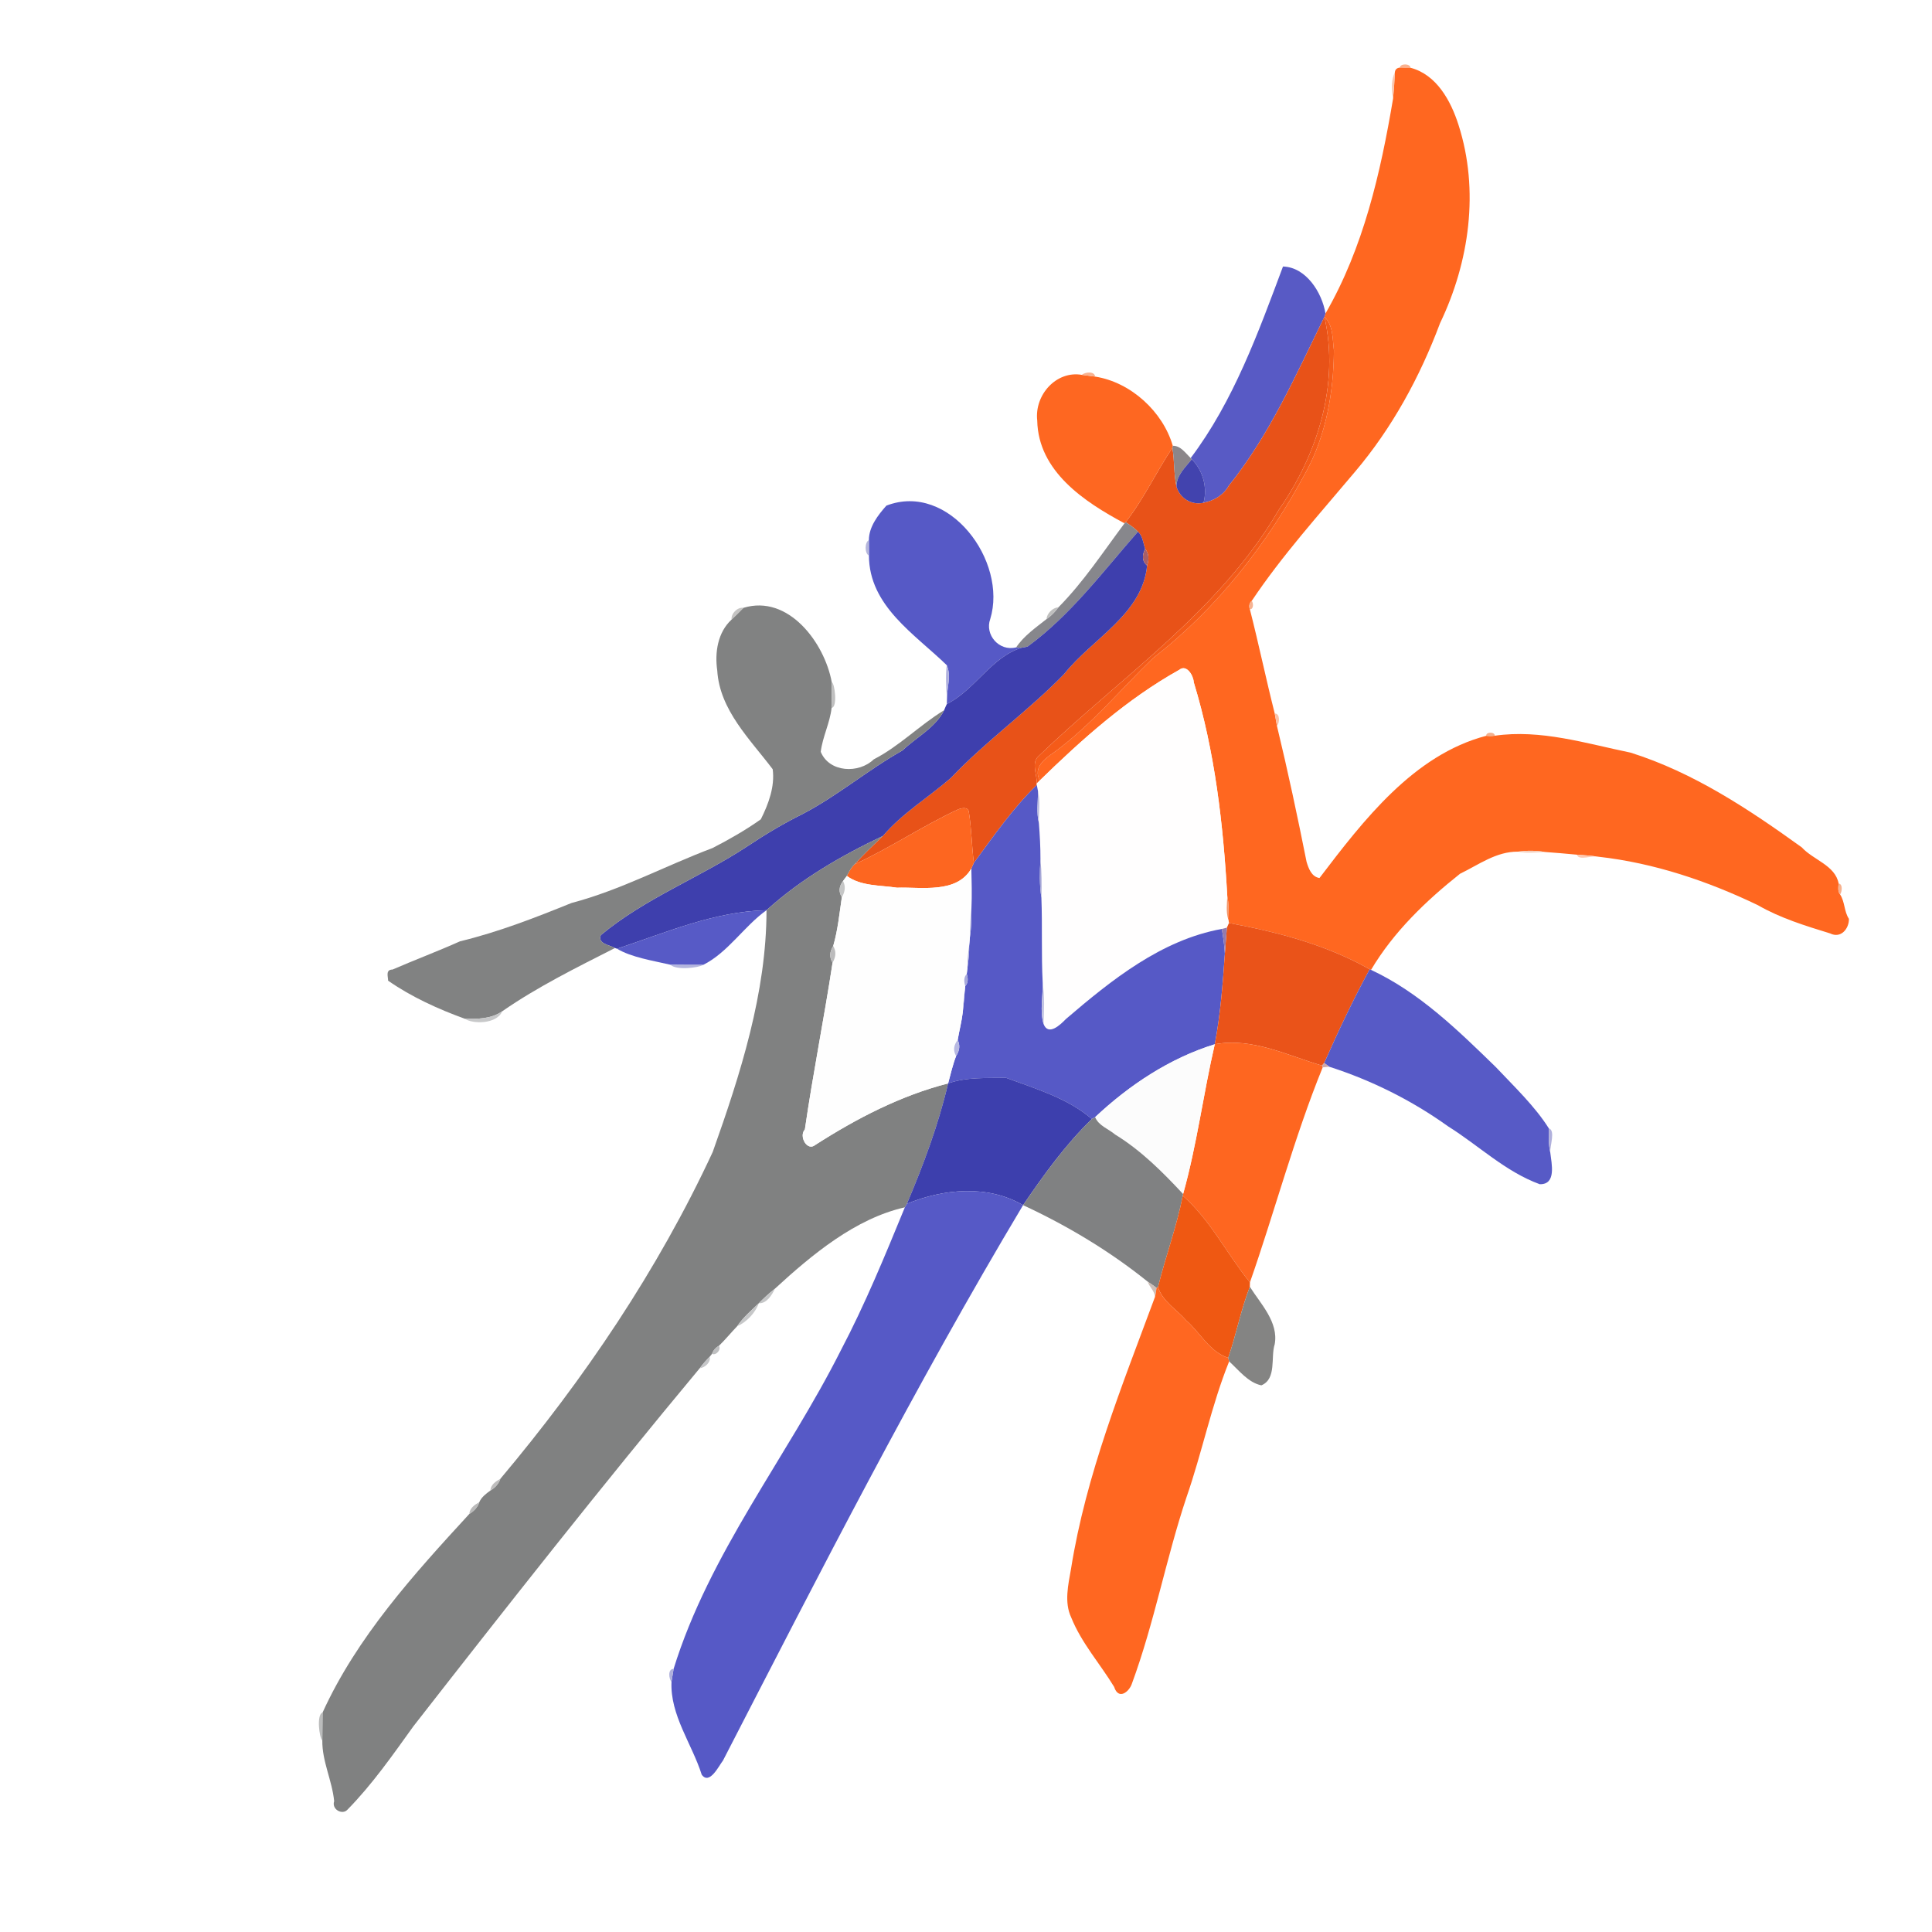 <?xml version="1.0" encoding="UTF-8" ?>
<!DOCTYPE svg PUBLIC "-//W3C//DTD SVG 1.1//EN" "http://www.w3.org/Graphics/SVG/1.1/DTD/svg11.dtd">
<svg width="827pt" height="827pt" viewBox="0 0 827 827" version="1.1" xmlns="http://www.w3.org/2000/svg">
<path fill="#ffffff" d=" M 0.00 0.00 L 827.00 0.00 L 827.00 827.00 L 0.00 827.00 L 0.00 0.00 Z" />
<path fill="#fab18e" d=" M 599.23 28.94 C 599.28 27.11 603.74 27.13 603.74 29.00 C 602.23 29.04 600.73 29.02 599.23 28.94 Z" />
<path fill="#ff6720" d=" M 597.06 31.06 C 597.17 29.78 597.89 29.07 599.23 28.94 C 600.73 29.02 602.23 29.04 603.74 29.00 C 614.95 31.91 621.05 43.19 624.33 53.49 C 633.30 81.44 629.00 112.13 616.41 138.36 C 607.79 161.38 595.92 183.18 579.98 201.99 C 564.83 220.04 548.92 237.61 535.81 257.21 C 534.74 258.05 534.54 259.57 535.01 260.80 C 538.80 275.62 541.90 290.61 545.66 305.43 C 545.90 306.78 546.39 309.48 546.63 310.84 C 551.25 329.99 555.41 349.47 559.27 368.86 C 560.12 371.75 561.42 375.32 564.81 375.84 C 583.56 351.23 605.12 323.08 636.20 314.96 C 637.40 315.10 638.60 315.09 639.81 314.93 C 659.54 312.09 678.82 318.23 697.95 322.16 C 724.85 330.61 748.60 346.40 771.26 362.72 C 776.15 368.11 785.59 370.38 787.03 378.19 C 786.89 379.76 786.59 381.55 787.67 382.90 C 789.74 386.04 789.34 390.15 791.44 393.32 C 791.54 397.33 788.15 401.91 783.38 399.55 C 772.78 396.28 762.10 393.02 752.44 387.45 C 730.96 377.13 708.02 369.39 684.26 366.73 C 681.14 366.30 678.11 366.04 675.00 365.85 C 670.42 365.37 665.82 365.06 661.26 364.69 C 657.40 364.01 653.51 364.05 649.68 364.56 C 640.44 364.48 632.91 370.19 624.98 374.01 C 610.31 385.67 596.57 398.85 586.87 415.16 L 586.29 414.90 C 567.61 404.35 546.95 398.99 526.06 395.10 C 525.96 394.66 525.78 393.78 525.69 393.33 C 525.73 390.08 526.12 386.87 525.35 383.71 C 523.60 352.78 520.06 321.73 510.98 292.01 C 510.91 289.39 507.99 284.10 504.75 286.75 C 482.53 299.13 463.19 316.42 445.06 334.10 C 442.25 328.55 446.90 325.00 451.14 322.08 C 467.01 310.50 479.59 295.17 493.65 281.62 C 521.11 260.39 542.70 232.45 559.04 202.02 C 567.67 186.16 570.85 167.92 570.99 150.03 C 570.37 145.20 570.78 139.24 566.92 135.62 C 567.03 135.27 567.27 134.55 567.38 134.19 C 583.61 106.11 590.96 74.01 596.30 42.27 C 596.67 38.54 596.92 34.80 597.06 31.06 Z" />
<path fill="#f8c6af" d=" M 596.30 42.27 C 595.44 37.52 595.69 33.78 597.06 31.06 C 596.92 34.80 596.67 38.54 596.30 42.27 Z" />
<path fill="#585ac5" d=" M 549.19 114.08 C 559.06 114.36 565.90 125.20 567.38 134.19 C 567.27 134.55 567.03 135.27 566.92 135.62 C 554.73 160.50 543.44 186.23 525.95 207.95 C 523.75 211.94 519.55 214.40 515.18 215.20 C 516.95 208.73 514.91 201.29 510.13 196.59 L 509.68 196.06 C 528.02 171.74 538.64 142.28 549.19 114.08 Z" />
<path fill="#e85218" d=" M 525.95 207.95 C 543.44 186.23 554.73 160.50 566.92 135.62 C 573.48 164.51 563.95 194.57 547.33 218.32 C 522.20 261.55 479.92 289.61 444.62 323.61 C 441.27 326.51 443.98 331.69 443.79 335.35 L 443.81 336.01 C 433.54 346.01 425.35 357.86 416.87 369.35 C 415.91 362.02 415.89 354.59 414.68 347.30 C 414.11 345.33 411.81 345.91 410.35 346.37 C 395.08 353.39 381.07 362.96 365.83 369.95 C 369.63 365.68 373.82 361.80 377.92 357.83 C 386.26 348.08 397.38 341.36 407.01 333.02 C 422.13 317.05 440.24 304.28 455.52 288.51 C 467.52 273.36 489.02 262.96 491.02 242.09 C 492.01 239.30 491.74 236.90 490.19 234.89 C 489.30 232.41 489.18 229.46 487.10 227.59 C 485.58 225.95 483.67 224.76 481.85 223.49 C 489.60 213.58 494.90 202.07 501.84 191.71 C 502.81 197.17 502.39 202.80 503.58 208.21 C 504.96 213.16 509.90 216.38 515.18 215.20 C 519.55 214.40 523.75 211.94 525.95 207.95 Z" />
<path fill="#f45b19" d=" M 566.92 135.62 C 570.78 139.24 570.37 145.20 570.99 150.03 C 570.85 167.92 567.67 186.16 559.04 202.02 C 542.70 232.45 521.11 260.39 493.65 281.62 C 479.59 295.17 467.01 310.50 451.14 322.08 C 446.90 325.00 442.25 328.55 445.06 334.10 C 444.74 334.41 444.11 335.04 443.79 335.35 C 443.98 331.69 441.27 326.51 444.62 323.61 C 479.92 289.61 522.20 261.55 547.33 218.32 C 563.95 194.57 573.48 164.51 566.92 135.62 Z" />
<path fill="#fe6721" d=" M 443.99 180.00 C 442.75 169.01 452.19 158.56 463.10 160.46 C 464.51 160.65 467.33 161.01 468.75 161.20 C 484.08 163.58 497.80 176.25 502.01 190.82 L 501.84 191.71 C 494.90 202.07 489.60 213.58 481.85 223.49 L 481.36 224.01 C 464.14 214.81 444.42 201.76 443.99 180.00 Z" />
<path fill="#f9b18f" d=" M 463.10 160.46 C 464.46 159.21 468.59 158.81 468.75 161.20 C 467.33 161.01 464.51 160.65 463.10 160.46 Z" />
<path fill="#8b8689" d=" M 502.01 190.82 C 505.42 190.75 507.44 193.96 509.68 196.06 L 510.13 196.59 C 507.37 200.09 503.63 203.41 503.58 208.21 C 502.39 202.80 502.81 197.17 501.84 191.71 L 502.01 190.82 Z" />
<path fill="#4243ae" d=" M 503.58 208.21 C 503.63 203.41 507.37 200.09 510.13 196.59 C 514.91 201.29 516.95 208.73 515.18 215.20 C 509.90 216.38 504.96 213.16 503.58 208.21 Z" />
<path fill="#5659c6" d=" M 379.42 216.44 C 406.16 206.10 431.45 240.20 423.87 265.00 C 421.44 271.72 427.69 278.97 434.97 277.11 C 435.53 277.16 436.64 277.25 437.19 277.30 C 424.37 281.27 417.33 295.32 405.29 301.37 C 405.30 300.85 405.34 299.82 405.35 299.31 C 405.25 294.53 407.33 289.25 405.24 284.71 C 391.53 271.38 372.02 259.43 371.95 237.80 C 371.95 236.15 371.94 232.85 371.93 231.20 C 371.92 225.56 375.81 220.50 379.42 216.44 Z" />
<path fill="#87878c" d=" M 481.36 224.01 L 481.85 223.49 C 483.67 224.76 485.58 225.95 487.10 227.59 C 472.16 244.62 458.27 263.33 439.87 276.77 C 439.20 276.91 437.86 277.17 437.19 277.30 C 436.64 277.25 435.53 277.16 434.97 277.11 C 438.27 272.18 443.32 268.69 447.94 265.03 C 449.95 263.67 451.63 261.90 453.07 259.95 C 463.91 249.00 472.19 236.23 481.36 224.01 Z" />
<path fill="#3e3fad" d=" M 439.87 276.77 C 458.27 263.33 472.16 244.62 487.10 227.59 C 489.18 229.46 489.30 232.41 490.19 234.89 C 488.69 237.98 488.96 240.38 491.02 242.09 C 489.02 262.96 467.52 273.36 455.52 288.51 C 440.24 304.28 422.13 317.05 407.01 333.02 C 397.38 341.36 386.26 348.08 377.92 357.83 C 360.09 366.31 342.76 376.29 328.11 389.62 C 305.86 390.12 284.98 399.20 264.14 406.11 L 263.24 405.80 C 260.88 404.47 255.76 404.05 257.18 400.28 C 276.15 384.47 299.60 375.65 320.10 362.14 C 327.66 357.10 335.43 352.47 343.56 348.43 C 358.57 340.61 371.53 329.52 386.27 321.25 C 392.22 315.58 400.39 311.54 404.13 304.02 C 404.48 303.12 404.87 302.24 405.29 301.37 C 417.33 295.32 424.37 281.27 437.19 277.30 C 437.86 277.17 439.20 276.91 439.87 276.77 Z" />
<path fill="#b4b5db" d=" M 371.95 237.80 C 370.07 236.97 370.09 232.05 371.93 231.20 C 371.94 232.85 371.95 236.15 371.95 237.80 Z" />
<path fill="#a85f67" d=" M 490.19 234.89 C 491.74 236.90 492.01 239.30 491.02 242.09 C 488.96 240.38 488.69 237.98 490.19 234.89 Z" />
<path fill="#f6b291" d=" M 535.01 260.80 C 534.54 259.57 534.74 258.05 535.81 257.21 C 536.62 258.12 536.63 260.90 535.01 260.80 Z" />
<path fill="#818282" d=" M 318.25 260.18 C 337.40 254.35 352.90 275.00 356.03 291.97 C 356.00 295.63 356.04 299.33 355.97 303.01 C 355.25 309.48 352.11 315.37 351.32 321.82 C 354.98 330.73 367.64 331.25 374.02 325.04 C 384.99 319.41 393.72 310.34 404.13 304.02 C 400.39 311.54 392.22 315.58 386.27 321.25 C 371.53 329.52 358.57 340.61 343.56 348.43 C 335.43 352.47 327.66 357.10 320.10 362.14 C 299.60 375.65 276.15 384.47 257.18 400.28 C 255.76 404.05 260.88 404.47 263.24 405.80 C 246.81 414.16 230.23 422.32 215.00 432.87 C 210.29 436.17 204.55 436.20 198.98 436.08 C 187.73 432.02 176.15 426.77 166.13 419.78 C 166.13 418.02 164.92 415.05 168.03 415.02 C 177.84 410.76 187.36 407.21 196.92 402.93 C 213.32 398.97 229.04 392.85 244.63 386.53 C 265.63 381.01 284.78 370.62 305.01 363.00 C 312.13 359.34 319.13 355.35 325.67 350.71 C 328.97 344.14 331.75 336.63 330.75 329.26 C 321.08 316.45 308.06 303.98 307.02 287.00 C 305.91 279.33 307.20 270.71 313.14 265.22 C 314.88 263.58 316.56 261.88 318.25 260.18 Z" />
<path fill="#c5c4c3" d=" M 313.14 265.22 C 312.89 262.63 315.64 259.81 318.25 260.18 C 316.56 261.88 314.88 263.58 313.14 265.22 Z" />
<path fill="#bfbfbe" d=" M 447.94 265.03 C 448.18 262.52 450.54 260.14 453.07 259.95 C 451.63 261.90 449.95 263.67 447.94 265.03 Z" />
<path fill="#aeafde" d=" M 405.24 284.71 C 407.33 289.25 405.25 294.53 405.35 299.31 C 405.03 294.45 404.71 289.56 405.24 284.71 Z" />
<path fill="#fffefe" d=" M 504.75 286.75 C 507.99 284.10 510.91 289.39 510.98 292.01 C 520.06 321.73 523.60 352.78 525.35 383.71 C 525.20 386.89 524.77 390.20 525.69 393.33 C 525.78 393.78 525.96 394.66 526.06 395.10 C 525.84 395.60 525.39 396.60 525.17 397.10 C 524.63 397.23 523.55 397.49 523.01 397.63 C 497.08 402.34 475.74 419.53 456.24 436.22 C 453.89 438.68 448.71 443.61 446.69 438.30 C 446.93 432.42 447.19 426.54 446.33 420.71 C 445.69 408.56 446.24 396.39 445.77 384.24 C 445.90 378.73 445.91 373.23 445.37 367.76 C 445.39 362.60 445.09 357.43 444.70 352.29 C 444.62 347.76 445.42 343.12 444.32 338.68 C 444.19 338.01 443.93 336.68 443.81 336.01 L 443.79 335.35 C 444.11 335.04 444.74 334.41 445.06 334.10 C 463.19 316.42 482.53 299.13 504.75 286.75 Z" />
<path fill="#bfbfbf" d=" M 356.03 291.97 C 357.27 292.30 358.64 302.74 355.97 303.01 C 356.04 299.33 356.00 295.63 356.03 291.97 Z" />
<path fill="#fac2a8" d=" M 545.66 305.43 C 548.04 305.33 547.74 309.48 546.63 310.84 C 546.39 309.48 545.90 306.78 545.66 305.43 Z" />
<path fill="#f4b08d" d=" M 636.20 314.96 C 635.96 313.21 640.00 313.20 639.81 314.93 C 638.60 315.09 637.40 315.10 636.20 314.96 Z" />
<path fill="#5659c6" d=" M 416.87 369.35 C 425.35 357.86 433.54 346.01 443.81 336.01 C 443.93 336.68 444.19 338.01 444.32 338.68 C 444.33 343.18 443.59 347.84 444.70 352.29 C 445.09 357.43 445.39 362.60 445.37 367.76 C 445.05 373.24 444.91 378.78 445.77 384.24 C 446.24 396.39 445.69 408.56 446.33 420.71 C 446.49 426.50 445.05 432.63 446.69 438.30 C 448.71 443.61 453.89 438.68 456.24 436.22 C 475.74 419.53 497.08 402.34 523.01 397.63 C 523.59 401.11 524.13 404.67 524.31 408.23 C 523.41 421.21 522.43 434.21 519.99 447.00 C 500.72 452.95 483.39 464.48 468.77 478.20 C 468.43 478.40 467.73 478.80 467.38 479.00 C 456.92 470.01 443.34 466.07 430.66 461.37 C 422.41 461.52 413.74 460.97 405.84 463.76 C 406.91 459.82 407.80 455.84 409.27 452.03 C 410.81 449.67 411.03 447.38 409.94 445.16 C 410.61 441.16 411.66 437.25 412.13 433.22 C 412.44 430.37 412.76 427.60 412.90 424.77 C 412.97 424.09 413.11 422.75 413.18 422.08 C 414.55 420.68 414.37 418.63 413.82 416.92 C 413.89 416.25 414.04 414.91 414.12 414.25 C 414.57 411.08 414.94 407.96 414.86 404.78 C 414.96 403.58 415.06 402.40 415.17 401.22 C 415.79 397.08 415.82 392.93 415.82 388.78 C 415.97 383.10 415.88 377.42 415.80 371.75 C 416.14 370.94 416.50 370.14 416.87 369.35 Z" />
<path fill="#bcbddf" d=" M 444.32 338.68 C 445.42 343.12 444.62 347.76 444.70 352.29 C 443.59 347.84 444.33 343.18 444.32 338.68 Z" />
<path fill="#fd6620" d=" M 410.35 346.37 C 411.81 345.91 414.11 345.33 414.68 347.30 C 415.89 354.59 415.91 362.02 416.87 369.35 C 416.50 370.14 416.14 370.94 415.80 371.75 C 409.51 382.68 394.31 379.61 383.98 379.98 C 376.87 378.89 368.44 379.38 362.50 374.94 C 363.42 373.16 364.33 371.32 365.83 369.95 C 381.07 362.96 395.08 353.39 410.35 346.37 Z" />
<path fill="#808181" d=" M 328.11 389.62 C 342.76 376.29 360.09 366.31 377.92 357.83 C 373.82 361.80 369.63 365.68 365.83 369.95 C 364.33 371.32 363.42 373.16 362.50 374.94 C 361.96 375.67 361.42 376.40 360.87 377.12 C 359.09 379.47 358.92 381.78 360.36 384.05 C 359.31 391.04 358.65 398.12 356.66 404.94 C 355.06 407.47 354.97 409.85 356.39 412.06 C 352.76 435.92 347.98 459.58 344.53 483.46 C 341.83 486.34 345.50 493.05 349.02 490.07 C 366.64 478.78 385.46 468.98 405.84 463.76 C 401.69 481.47 395.30 498.55 388.20 515.28 C 387.98 515.66 387.55 516.42 387.33 516.80 C 366.17 521.57 347.61 537.01 331.69 551.64 C 329.27 553.55 326.98 555.63 324.83 557.84 C 321.57 560.95 318.10 563.93 315.55 567.69 C 312.92 570.44 310.47 573.43 307.75 576.08 C 306.36 576.81 305.31 578.02 304.79 579.52 C 304.55 579.81 304.07 580.40 303.83 580.70 C 302.29 582.26 300.82 583.89 299.53 585.67 C 257.66 635.95 217.20 687.35 176.95 738.95 C 168.09 751.27 159.34 763.85 148.68 774.69 C 146.47 777.03 141.87 774.50 143.04 770.99 C 142.17 762.14 137.85 753.97 137.97 745.01 C 137.98 741.02 138.02 737.04 138.07 733.08 C 152.77 700.77 177.14 673.89 200.92 648.02 C 202.87 646.85 204.47 645.20 205.16 643.00 C 206.10 640.83 208.07 639.37 209.93 638.02 C 211.89 636.86 213.45 635.18 214.19 633.00 C 250.02 590.38 281.61 543.68 305.09 493.09 C 316.92 459.82 328.10 424.96 328.11 389.62 Z" />
<path fill="#f5d0be" d=" M 649.68 364.56 C 653.51 364.05 657.40 364.01 661.26 364.69 C 657.37 364.93 653.50 365.35 649.68 364.56 Z" />
<path fill="#fec8af" d=" M 675.00 365.85 C 678.11 366.04 681.14 366.30 684.26 366.73 C 681.80 365.92 675.80 368.66 675.00 365.85 Z" />
<path fill="#a6a7d6" d=" M 445.37 367.76 C 445.91 373.23 445.90 378.73 445.77 384.24 C 444.91 378.78 445.05 373.24 445.37 367.76 Z" />
<path fill="#fefefe" d=" M 383.98 379.98 C 394.31 379.61 409.51 382.68 415.80 371.75 C 415.88 377.42 415.97 383.10 415.82 388.78 C 415.25 392.89 415.23 397.06 415.17 401.22 C 415.06 402.40 414.96 403.58 414.86 404.78 C 414.40 407.89 414.10 411.08 414.12 414.25 C 414.04 414.91 413.89 416.25 413.82 416.92 C 412.45 418.32 412.62 420.35 413.18 422.08 C 413.11 422.75 412.97 424.09 412.90 424.77 C 412.54 427.54 412.28 430.40 412.13 433.22 C 411.66 437.25 410.61 441.16 409.94 445.16 C 408.15 447.46 407.93 449.75 409.27 452.03 C 407.80 455.84 406.91 459.82 405.84 463.76 C 385.46 468.98 366.64 478.78 349.02 490.07 C 345.50 493.05 341.83 486.34 344.53 483.46 C 347.98 459.58 352.76 435.92 356.39 412.06 C 357.88 409.52 357.97 407.15 356.66 404.94 C 358.65 398.12 359.31 391.04 360.36 384.05 C 361.83 381.62 362.00 379.31 360.87 377.12 C 361.42 376.40 361.96 375.67 362.50 374.94 C 368.44 379.38 376.87 378.89 383.98 379.98 Z" />
<path fill="#c5c6c6" d=" M 360.36 384.05 C 358.92 381.78 359.09 379.47 360.87 377.12 C 362.00 379.31 361.83 381.62 360.36 384.05 Z" />
<path fill="#f7b18e" d=" M 787.03 378.19 C 788.88 378.41 788.51 381.69 787.67 382.90 C 786.59 381.55 786.89 379.76 787.03 378.19 Z" />
<path fill="#f5976a" d=" M 525.35 383.71 C 526.12 386.87 525.73 390.08 525.69 393.33 C 524.77 390.20 525.20 386.89 525.35 383.71 Z" />
<path fill="#bdbee2" d=" M 415.17 401.22 C 415.23 397.06 415.25 392.89 415.82 388.78 C 415.82 392.93 415.79 397.08 415.17 401.22 Z" />
<path fill="#575ac6" d=" M 264.14 406.11 C 284.98 399.20 305.86 390.12 328.11 389.62 C 318.54 396.42 311.57 407.76 301.02 413.01 C 296.33 413.00 291.67 413.05 286.99 412.96 C 279.58 411.24 270.17 409.78 264.14 406.11 Z" />
<path fill="#ea5319" d=" M 526.06 395.10 C 546.95 398.99 567.61 404.35 586.29 414.90 C 579.19 427.97 572.84 441.41 566.83 455.02 C 566.59 455.30 566.12 455.86 565.88 456.14 C 551.00 451.76 536.08 444.05 519.99 447.00 C 522.43 434.21 523.41 421.21 524.31 408.23 C 524.61 404.51 524.90 400.80 525.17 397.10 C 525.39 396.60 525.84 395.60 526.06 395.10 Z" />
<path fill="#947aae" d=" M 523.01 397.63 C 523.55 397.49 524.63 397.23 525.17 397.10 C 524.90 400.80 524.61 404.51 524.31 408.23 C 524.13 404.67 523.59 401.11 523.01 397.63 Z" />
<path fill="#bbbbbc" d=" M 356.39 412.06 C 354.97 409.85 355.06 407.47 356.66 404.94 C 357.97 407.15 357.88 409.52 356.39 412.06 Z" />
<path fill="#a7a8da" d=" M 414.12 414.25 C 414.10 411.08 414.40 407.89 414.86 404.78 C 414.94 407.96 414.57 411.08 414.12 414.25 Z" />
<path fill="#b3b5dd" d=" M 286.99 412.96 C 291.67 413.05 296.33 413.00 301.02 413.01 C 298.92 414.33 289.30 415.38 286.99 412.96 Z" />
<path fill="#575ac6" d=" M 586.29 414.90 L 586.87 415.16 C 607.52 424.78 624.12 441.04 640.26 456.74 C 648.06 465.01 657.13 473.65 662.96 482.98 C 662.94 486.40 662.84 489.93 663.60 493.32 C 664.13 498.04 666.35 507.08 659.09 506.91 C 644.35 501.52 632.94 490.32 619.83 482.12 C 604.37 471.04 587.08 462.42 568.97 456.61 C 568.26 456.06 567.55 455.53 566.83 455.02 C 572.84 441.41 579.19 427.97 586.29 414.90 Z" />
<path fill="#a7a9dc" d=" M 413.18 422.08 C 412.62 420.35 412.45 418.32 413.82 416.92 C 414.37 418.63 414.55 420.68 413.18 422.08 Z" />
<path fill="#c1c2e1" d=" M 446.33 420.71 C 447.19 426.54 446.93 432.42 446.69 438.30 C 445.05 432.63 446.49 426.50 446.33 420.71 Z" />
<path fill="#acadde" d=" M 412.13 433.22 C 412.28 430.40 412.54 427.54 412.90 424.77 C 412.76 427.60 412.44 430.37 412.13 433.22 Z" />
<path fill="#c7c8c9" d=" M 198.98 436.08 C 204.55 436.20 210.29 436.17 215.00 432.87 C 212.59 438.57 202.14 438.34 198.98 436.08 Z" />
<path fill="#b7b8e2" d=" M 409.27 452.03 C 407.93 449.75 408.15 447.46 409.94 445.16 C 411.03 447.38 410.81 449.67 409.27 452.03 Z" />
<path fill="#fe6620" d=" M 519.99 447.00 C 536.08 444.05 551.00 451.76 565.88 456.14 L 566.18 456.90 C 554.01 486.76 545.37 519.48 535.04 548.93 C 525.19 536.80 518.16 522.24 506.29 511.83 L 506.43 511.11 C 512.35 490.04 515.05 468.29 519.99 447.00 Z" />
<path fill="#fcfcfc" d=" M 468.77 478.20 C 483.39 464.48 500.72 452.95 519.99 447.00 C 515.05 468.29 512.35 490.04 506.43 511.11 C 497.63 501.65 488.42 492.44 477.34 485.64 C 474.46 483.19 470.30 481.91 468.77 478.20 Z" />
<path fill="#d1a8a7" d=" M 565.88 456.14 C 566.12 455.86 566.59 455.30 566.83 455.02 C 567.55 455.53 568.26 456.06 568.97 456.61 C 568.27 456.68 566.87 456.83 566.18 456.90 L 565.88 456.14 Z" />
<path fill="#3d3fad" d=" M 405.84 463.76 C 413.74 460.97 422.41 461.52 430.66 461.37 C 443.34 466.07 456.92 470.01 467.38 479.00 C 456.06 489.99 446.80 502.89 437.93 515.87 C 422.78 507.02 403.88 508.86 388.20 515.28 C 395.30 498.55 401.69 481.47 405.84 463.76 Z" />
<path fill="#808182" d=" M 467.38 479.00 C 467.73 478.80 468.43 478.40 468.77 478.20 C 470.30 481.91 474.46 483.19 477.34 485.64 C 488.42 492.44 497.63 501.65 506.43 511.11 L 506.29 511.83 C 503.68 525.11 498.94 537.83 495.68 550.94 L 495.06 551.28 C 493.81 550.35 492.55 549.45 491.26 548.61 C 474.95 535.48 456.88 524.67 437.93 515.87 C 446.80 502.89 456.06 489.99 467.38 479.00 Z" />
<path fill="#b0b0dc" d=" M 662.96 482.98 C 665.92 483.85 663.41 490.44 663.60 493.32 C 662.84 489.93 662.94 486.40 662.96 482.98 Z" />
<path fill="#5659c6" d=" M 388.20 515.28 C 403.88 508.86 422.78 507.02 437.93 515.87 C 391.68 593.19 350.74 673.56 309.48 753.60 C 307.69 755.89 303.70 764.25 300.37 759.65 C 296.18 746.44 286.80 734.15 287.44 719.90 C 287.66 718.53 288.11 715.78 288.33 714.41 C 303.67 664.80 336.85 623.83 359.95 577.97 C 370.36 558.17 378.84 537.46 387.33 516.80 C 387.55 516.42 387.98 515.66 388.20 515.28 Z" />
<path fill="#ef5812" d=" M 506.29 511.83 C 518.16 522.24 525.19 536.80 535.04 548.93 C 535.03 549.40 535.01 550.33 535.00 550.80 C 531.12 560.70 529.22 571.20 525.74 581.24 C 517.66 578.60 513.84 570.52 507.77 565.23 C 503.69 560.53 497.63 557.11 495.68 550.94 C 498.94 537.83 503.68 525.11 506.29 511.83 Z" />
<path fill="#cebfb8" d=" M 491.26 548.61 C 492.55 549.45 493.81 550.35 495.06 551.28 C 494.87 552.58 494.72 553.90 494.38 555.19 C 494.26 552.55 492.01 550.94 491.26 548.61 Z" />
<path fill="#ff6721" d=" M 495.06 551.28 L 495.68 550.94 C 497.63 557.11 503.69 560.53 507.77 565.23 C 513.84 570.52 517.66 578.60 525.74 581.24 C 525.84 581.62 526.04 582.38 526.14 582.76 C 518.54 601.60 514.56 621.73 507.87 640.94 C 499.10 667.21 494.13 694.60 484.54 720.62 C 483.45 724.09 478.80 727.98 476.90 722.06 C 470.81 712.05 462.95 703.34 458.54 692.38 C 455.47 685.90 457.27 678.31 458.45 671.58 C 464.85 631.25 480.29 593.23 494.38 555.19 C 494.72 553.90 494.87 552.58 495.06 551.28 Z" />
<path fill="#848483" d=" M 535.00 550.80 C 539.58 558.09 547.38 565.95 545.64 575.42 C 543.84 580.90 546.58 590.25 539.93 593.00 C 534.27 591.83 530.33 586.54 526.14 582.76 C 526.04 582.38 525.84 581.62 525.74 581.24 C 529.22 571.20 531.12 560.70 535.00 550.80 Z" />
<path fill="#c5c6c7" d=" M 324.83 557.84 C 326.98 555.63 329.27 553.55 331.69 551.64 C 330.57 554.17 328.14 558.12 324.83 557.84 Z" />
<path fill="#c6c7c8" d=" M 315.55 567.69 C 318.10 563.93 321.57 560.95 324.83 557.84 C 323.36 561.93 319.54 566.03 315.55 567.69 Z" />
<path fill="#bebfc0" d=" M 304.79 579.52 C 305.31 578.02 306.36 576.81 307.75 576.08 C 308.83 577.70 306.53 580.34 304.79 579.52 Z" />
<path fill="#c5c6c8" d=" M 299.53 585.67 C 300.82 583.89 302.29 582.26 303.83 580.70 C 304.33 583.14 301.77 585.45 299.53 585.67 Z" />
<path fill="#bebdbd" d=" M 209.93 638.02 C 209.99 635.58 212.25 634.06 214.19 633.00 C 213.45 635.18 211.89 636.86 209.93 638.02 Z" />
<path fill="#bababa" d=" M 200.92 648.02 C 201.00 645.58 203.24 644.07 205.16 643.00 C 204.47 645.20 202.87 646.85 200.92 648.02 Z" />
<path fill="#afb0dc" d=" M 287.44 719.90 C 286.22 718.54 285.85 714.28 288.33 714.41 C 288.11 715.78 287.66 718.53 287.44 719.90 Z" />
<path fill="#bbbcbc" d=" M 137.97 745.01 C 136.69 744.04 135.39 733.84 138.07 733.08 C 138.02 737.04 137.98 741.02 137.97 745.01 Z" />
</svg>
